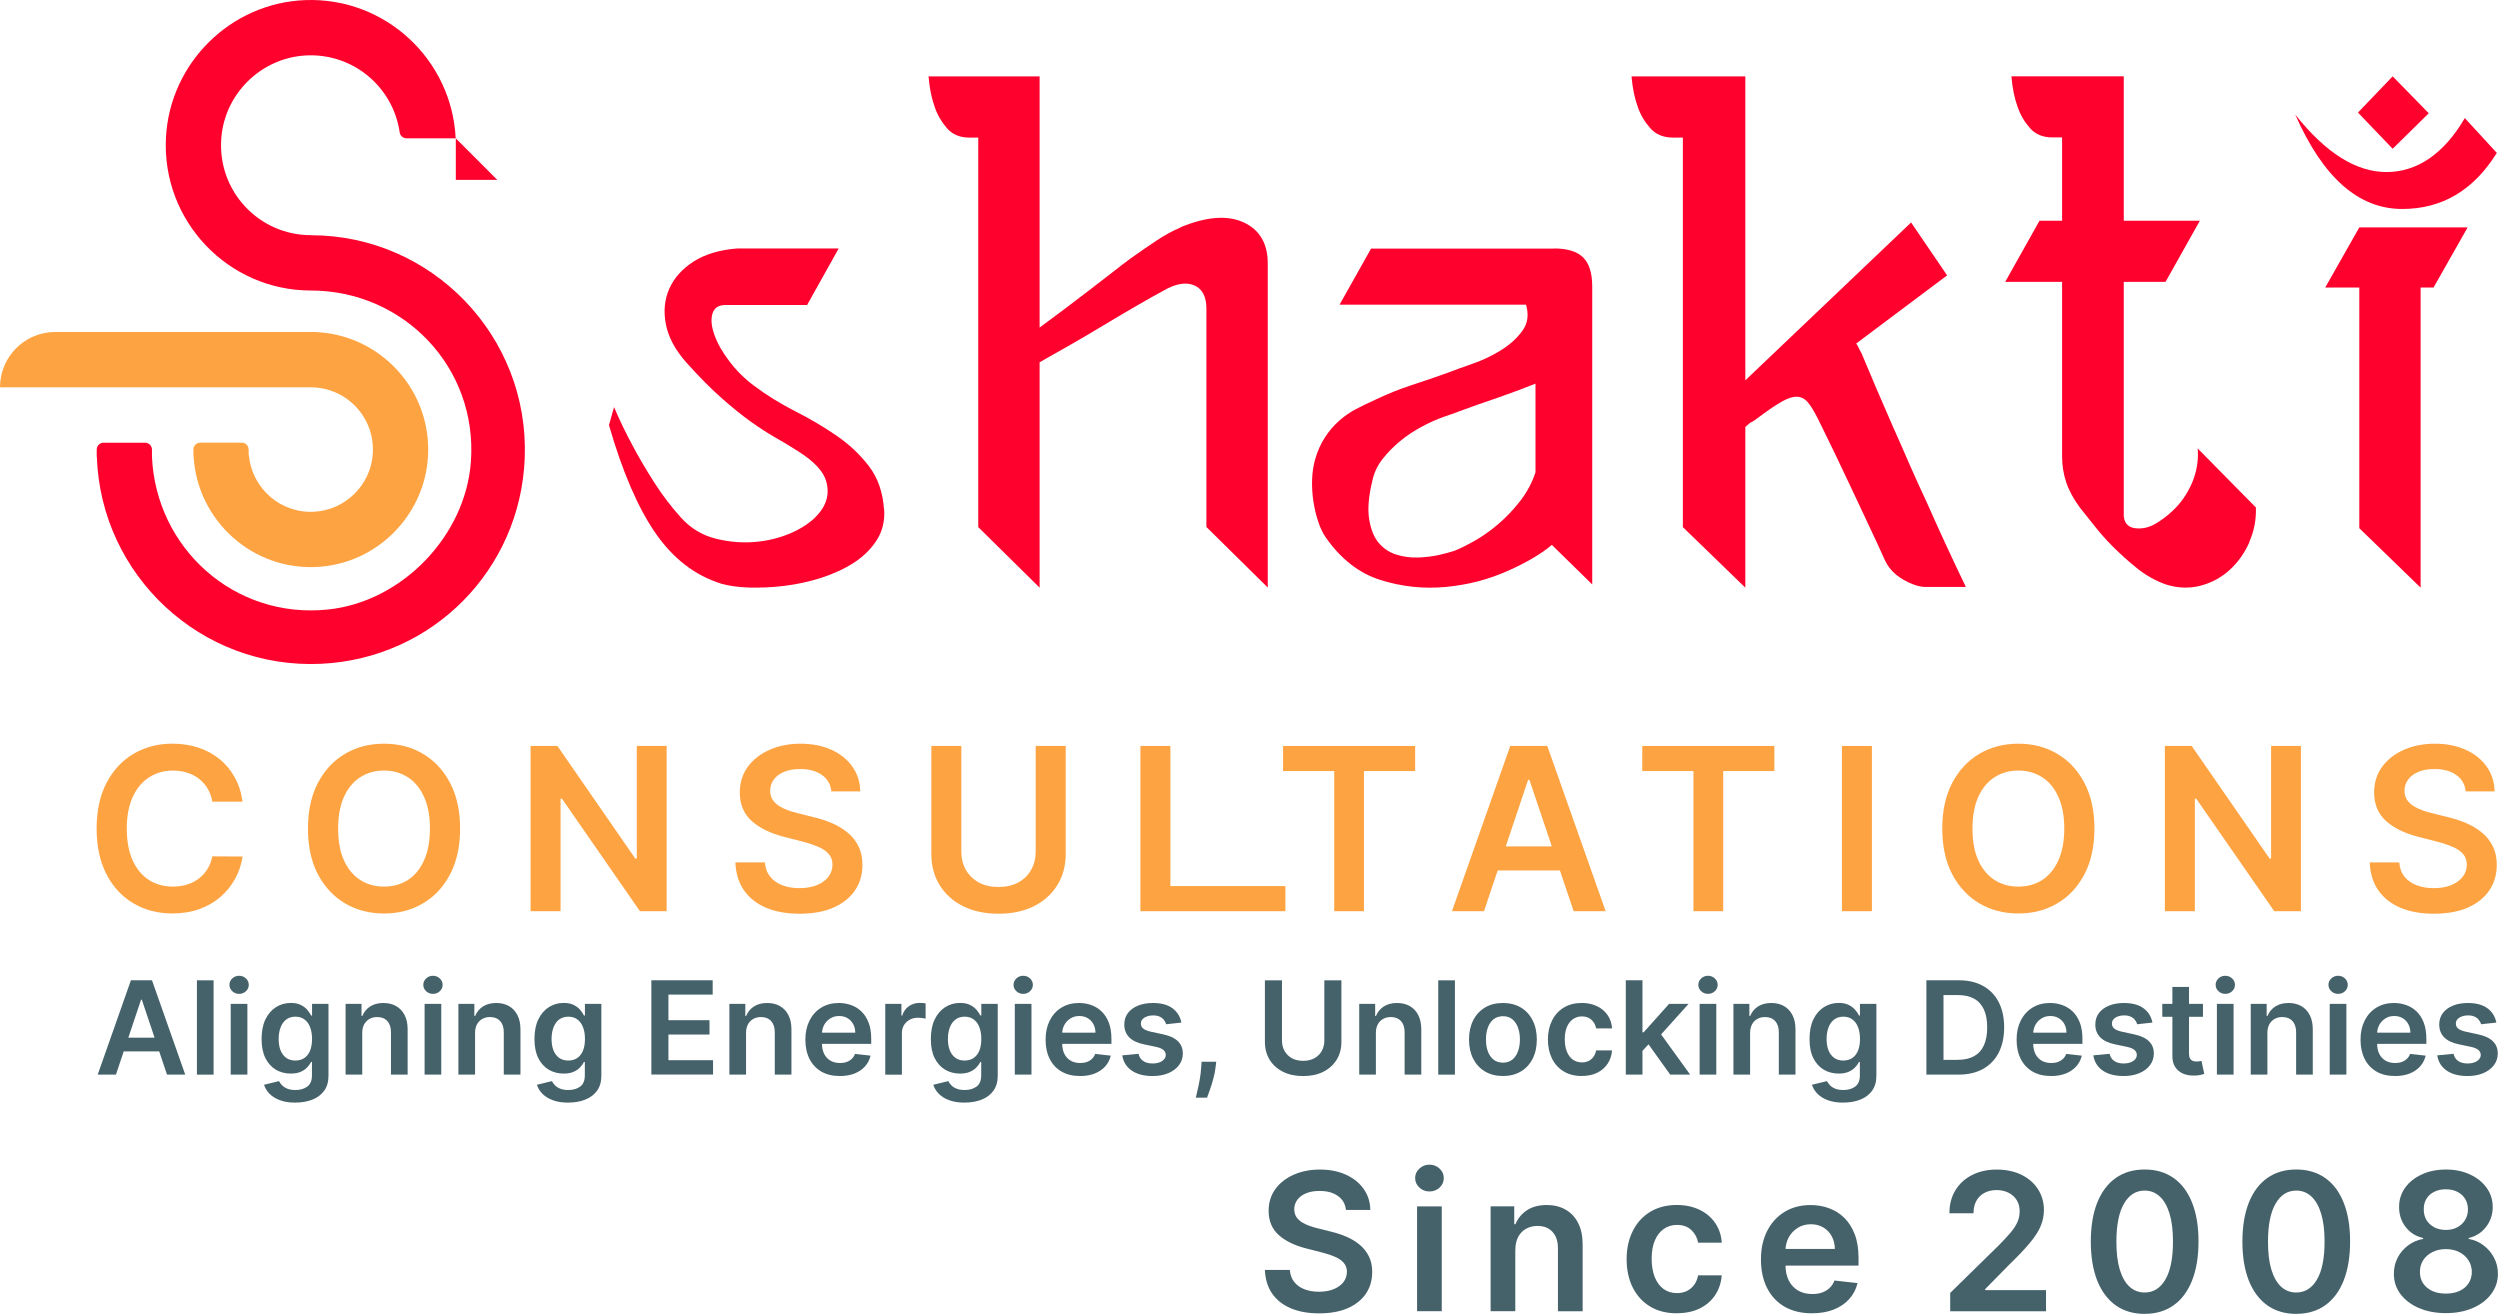 <svg width="753" height="396" viewBox="0 0 753 396" fill="none" xmlns="http://www.w3.org/2000/svg">
<path d="M149.77 54.172H137.29V41.672L149.77 54.172Z" fill="#FE012C"/>
<path d="M93.61 70.832C77.99 70.832 65.47 57.572 66.65 41.682C67.64 28.272 78.56 17.512 91.97 16.712C106.31 15.862 118.42 26.212 120.38 39.842C120.53 40.882 121.39 41.662 122.44 41.662H137.25C136.12 17.952 116.07 -0.878 91.92 0.032C69.5 0.882 51.19 18.932 49.99 41.372C48.65 66.572 68.74 87.502 93.61 87.502C121.55 87.502 143.95 110.662 141.83 139.142C140.17 161.472 121.06 181.252 98.83 183.582C70.49 186.552 46.93 164.992 45.77 137.502V135.422C45.77 134.272 44.84 133.342 43.69 133.342H31.21C30.06 133.342 29.13 134.272 29.13 135.422V137.502H29.17C29.17 137.502 29.17 137.552 29.17 137.582C30.35 173.232 60.52 201.672 96.77 199.932C130.31 198.322 156.75 171.582 158.05 137.982C159.47 101.212 130.02 70.852 93.62 70.852L93.61 70.832Z" fill="#FE012C"/>
<path d="M95.69 100.062V99.992H16.64C7.45 99.992 0 107.452 0 116.662H93.61C104.39 116.662 113.04 125.782 112.28 136.752C111.64 146.092 104.01 153.612 94.68 154.132C84.49 154.702 75.95 147.102 74.98 137.282C74.96 137.132 74.93 136.992 74.89 136.852V135.412C74.89 134.262 73.96 133.332 72.81 133.332H60.33C59.18 133.332 58.25 134.262 58.25 135.412V137.492H58.32C58.32 137.492 58.32 137.562 58.32 137.592C59.5 156.862 76.13 172.012 95.92 170.742C113.76 169.602 128.08 155.012 128.93 137.132C129.87 117.532 114.79 101.172 95.69 100.052V100.062Z" fill="#FEA341"/>
<path d="M266.3 153.332C266.56 156.802 265.81 159.912 264.12 162.622C262.4 165.332 260.09 167.612 257.17 169.502C254.25 171.382 250.97 172.872 247.3 174.062C243.63 175.222 239.93 176.012 236.19 176.472C232.46 176.932 228.92 177.062 225.54 176.972C222.19 176.842 219.44 176.442 217.26 175.812C209.4 173.362 202.81 168.312 197.48 160.642C192.15 152.972 187.48 142.102 183.42 128.052L184.95 122.632C186.61 126.502 188.49 130.432 190.66 134.432C192.45 137.802 194.56 141.412 197.03 145.272C199.5 149.142 202.19 152.672 205.12 155.912C208.04 159.152 211.58 161.272 215.77 162.292C219.96 163.312 224.12 163.612 228.31 163.152C232.5 162.692 236.36 161.562 239.9 159.782C243.44 157.962 246.04 155.782 247.69 153.202C249.34 150.622 249.7 147.852 248.83 144.872C247.95 141.902 245.16 138.952 240.48 135.982C238.08 134.432 235.74 133.012 233.43 131.722C231.16 130.432 228.72 128.842 226.12 126.992C223.52 125.142 220.63 122.792 217.48 120.022C214.3 117.242 210.69 113.612 206.63 109.082C203.35 105.342 201.3 101.542 200.56 97.682C199.81 93.812 200.14 90.242 201.6 86.942C203.06 83.672 205.53 80.922 209 78.712C212.47 76.532 216.83 75.242 222.02 74.842H252.61L243.1 91.862H218.58C216.44 91.862 215.11 92.722 214.59 94.472C214.07 96.222 214.27 98.342 215.18 100.852C216.06 103.362 217.55 106.012 219.66 108.782C221.74 111.562 224.24 114.042 227.16 116.222C230.96 119.062 235.08 121.612 239.5 123.862C243.95 126.112 248.07 128.552 251.94 131.202C255.8 133.842 259.05 136.922 261.71 140.392C264.37 143.862 265.9 148.192 266.26 153.352H266.29L266.3 153.332Z" fill="#FE012C"/>
<path d="M355.59 68.442C363.37 65.222 369.72 64.752 374.56 66.972C379.4 69.192 381.85 73.342 381.85 79.322V176.962L363.37 158.732V92.962C363.37 89.342 362.14 86.982 359.69 85.942C357.24 84.902 354.15 85.402 350.47 87.522C348.16 88.772 345.42 90.312 342.27 92.142C339.11 93.972 335.89 95.862 332.52 97.902C329.15 99.942 325.79 101.912 322.35 103.882C318.91 105.852 315.86 107.572 313.13 109.112V177.002L294.65 158.772V41.442H291.99C289.11 41.442 286.87 40.512 285.22 38.612C283.57 36.712 282.34 34.602 281.54 32.242C280.59 29.592 279.96 26.512 279.68 23.002H313.13V98.662C315.59 96.832 318.11 94.972 320.74 93.002C323.34 91.032 325.86 89.132 328.31 87.242C330.76 85.342 333.04 83.622 335.08 82.012C337.11 80.402 338.9 79.042 340.41 77.932C343.14 75.962 345.77 74.172 348.3 72.492C350.83 70.812 353.24 69.482 355.59 68.522V68.442Z" fill="#FE012C"/>
<path d="M468 74.832C472.05 74.832 475.01 75.722 476.82 77.522C478.67 79.322 479.58 82.252 479.58 86.352V176.032L467.42 164.122C464.24 166.812 459.8 169.442 454.03 172.002C448.26 174.562 442.06 176.172 435.45 176.792C428.83 177.412 422.25 176.722 415.8 174.692C409.35 172.662 403.83 168.362 399.29 161.832C398.41 160.552 397.64 158.942 397.02 157.042C396.37 155.102 395.92 153.102 395.59 151.002C395.27 148.902 395.14 146.732 395.2 144.572C395.27 142.402 395.56 140.402 396.04 138.632C396.79 135.942 397.82 133.642 399.09 131.712C400.35 129.772 401.78 128.132 403.37 126.722C404.96 125.312 406.64 124.132 408.49 123.182C410.34 122.232 412.25 121.282 414.26 120.392C418.05 118.582 421.62 117.172 424.99 116.062C428.33 114.982 432 113.732 435.92 112.322C437.93 111.562 440.49 110.612 443.61 109.532C446.72 108.452 449.58 107.072 452.24 105.392C454.9 103.722 457.01 101.782 458.6 99.552C460.19 97.322 460.51 94.732 459.64 91.772H403.47L412.97 74.872H468.01V74.842L468 74.832ZM462.49 115.552C461.84 115.812 460.28 116.402 457.76 117.392C455.23 118.342 452.44 119.332 449.42 120.382C446.37 121.402 443.49 122.412 440.7 123.462C437.91 124.482 435.97 125.202 434.83 125.562C432.69 126.312 430.45 127.332 428.18 128.552C425.91 129.762 423.77 131.172 421.82 132.782C419.84 134.392 418.09 136.162 416.5 138.162C414.91 140.162 413.87 142.362 413.35 144.792C412.21 149.512 411.89 153.422 412.41 156.502C412.93 159.582 413.9 161.952 415.36 163.622C416.82 165.292 418.57 166.442 420.68 167.072C422.76 167.732 424.93 167.992 427.13 167.922C429.33 167.852 431.44 167.592 433.39 167.162C435.34 166.702 436.89 166.312 438.03 165.912C439.68 165.292 441.7 164.272 444.1 162.922C446.5 161.572 448.9 159.872 451.3 157.832C453.7 155.792 455.91 153.432 457.95 150.812C459.96 148.192 461.48 145.332 462.49 142.282V115.542V115.552Z" fill="#FE012C"/>
<path d="M560.6 106.182C561.99 109.552 563.49 113.092 565.1 116.852C566.71 120.612 568.38 124.482 570.1 128.382C571.85 132.282 573.56 136.222 575.31 140.232C577.06 144.202 578.77 147.962 580.41 151.442C584.16 159.962 588.08 168.412 592.12 176.792H580.02C578.06 176.792 575.77 176.042 573.13 174.502C570.49 172.962 568.6 170.882 567.49 168.202C566.24 165.412 564.74 162.152 562.99 158.462C561.24 154.772 559.46 150.982 557.67 147.142C555.85 143.312 554.1 139.552 552.35 135.932C550.6 132.312 549.03 129.092 547.64 126.302C546.53 124.082 545.53 122.402 544.61 121.292C543.72 120.182 542.61 119.572 541.36 119.502C540.11 119.432 538.61 119.892 536.86 120.862C535.11 121.832 532.93 123.292 530.29 125.262C529.72 125.692 529.22 126.052 528.72 126.412C528.22 126.772 527.72 127.092 527.15 127.342L525.69 128.592V177.002L506.88 158.772V41.442H503.95C501.02 41.442 498.74 40.512 497.06 38.612C495.38 36.712 494.13 34.602 493.31 32.242C492.35 29.592 491.7 26.512 491.42 23.002H525.69V114.562L575.62 67.012L586.47 82.942L559.09 103.462C559.38 103.892 559.62 104.282 559.8 104.712C560.01 105.142 560.26 105.612 560.55 106.182H560.6Z" fill="#FE012C"/>
<path d="M677.56 163.212C676.11 166.502 674.14 169.292 671.67 171.572C669.2 173.862 666.28 175.472 662.89 176.392C659.51 177.282 656.05 177.182 652.46 176.072C649.29 174.962 646.36 173.322 643.68 171.172C641 169.032 638.5 166.742 636.14 164.382C634.34 162.562 632.72 160.732 631.21 158.842C629.69 156.942 628.11 154.982 626.45 152.872C624.51 150.222 623.14 147.692 622.33 145.222C621.52 142.792 621.1 140.182 621.1 137.392V84.892H603.97L614.3 66.482H621.1V41.392H618.21C615.32 41.392 613.06 40.462 611.41 38.572C609.75 36.682 608.52 34.572 607.71 32.212C606.76 29.572 606.12 26.492 605.84 22.992H639.68V66.492H662.59L652.26 84.902H639.68V155.602C639.96 157.822 641.27 159.032 643.59 159.142C645.53 159.282 647.36 158.822 649.16 157.782C650.96 156.742 652.58 155.532 654.09 154.132C656.7 151.772 658.74 148.912 660.19 145.552C661.64 142.192 662.23 138.722 661.95 135.082L679.47 152.842C679.61 156.492 678.94 159.922 677.5 163.202H677.57L677.56 163.212Z" fill="#FE012C"/>
<path d="M752.04 46.052C745.06 57.312 735.56 62.942 723.54 62.942C710.39 62.942 699.67 53.482 691.33 34.512C700.48 46.052 709.66 51.822 718.81 51.822C727.96 51.822 736.09 46.402 742.4 35.572L752.04 46.052ZM743.25 68.492L732.98 86.612H729.09V177.002L710.62 159.092V86.612H700.35L710.62 68.492H743.25ZM720.67 44.812L710.22 33.902L720.67 22.992L731.54 34.112L720.67 44.812Z" fill="#FE012C"/>
<path d="M73.07 241.472H63.96C63.7 239.982 63.22 238.662 62.52 237.512C61.82 236.342 60.95 235.362 59.91 234.552C58.87 233.742 57.69 233.132 56.36 232.732C55.05 232.312 53.62 232.102 52.1 232.102C49.39 232.102 46.99 232.782 44.89 234.142C42.8 235.492 41.16 237.462 39.97 240.072C38.79 242.662 38.19 245.832 38.19 249.572C38.19 253.312 38.78 256.592 39.97 259.192C41.17 261.782 42.81 263.742 44.89 265.072C46.98 266.382 49.38 267.042 52.07 267.042C53.56 267.042 54.96 266.852 56.26 266.462C57.57 266.062 58.75 265.462 59.79 264.692C60.85 263.912 61.73 262.962 62.44 261.822C63.17 260.692 63.67 259.392 63.95 257.932L73.06 257.982C72.72 260.352 71.98 262.562 70.84 264.642C69.72 266.712 68.25 268.542 66.43 270.132C64.61 271.702 62.49 272.932 60.05 273.822C57.62 274.702 54.91 275.132 51.94 275.132C47.56 275.132 43.65 274.122 40.2 272.092C36.75 270.062 34.05 267.142 32.07 263.322C30.09 259.502 29.1 254.912 29.1 249.562C29.1 244.212 30.1 239.612 32.09 235.802C34.09 231.982 36.81 229.052 40.25 227.032C43.69 225.012 47.59 223.992 51.94 223.992C54.72 223.992 57.3 224.382 59.68 225.162C62.07 225.942 64.19 227.082 66.06 228.592C67.93 230.082 69.46 231.912 70.66 234.082C71.88 236.232 72.67 238.702 73.05 241.472H73.07Z" fill="#FEA341"/>
<path d="M138.58 249.572C138.58 254.932 137.57 259.532 135.56 263.352C133.56 267.162 130.84 270.072 127.38 272.102C123.94 274.132 120.04 275.142 115.67 275.142C111.3 275.142 107.39 274.132 103.93 272.102C100.49 270.062 97.76 267.132 95.75 263.332C93.75 259.512 92.76 254.922 92.76 249.572C92.76 244.222 93.76 239.622 95.75 235.812C97.76 231.992 100.49 229.062 103.93 227.042C107.39 225.012 111.3 224.002 115.67 224.002C120.04 224.002 123.94 225.012 127.38 227.042C130.84 229.072 133.56 231.992 135.56 235.812C137.57 239.622 138.58 244.202 138.58 249.572ZM129.5 249.572C129.5 245.792 128.91 242.612 127.72 240.022C126.55 237.412 124.93 235.442 122.85 234.112C120.77 232.772 118.38 232.092 115.67 232.092C112.96 232.092 110.57 232.762 108.49 234.112C106.41 235.442 104.78 237.412 103.6 240.022C102.43 242.612 101.85 245.802 101.85 249.572C101.85 253.342 102.43 256.542 103.6 259.142C104.78 261.732 106.42 263.702 108.49 265.052C110.57 266.382 112.96 267.042 115.67 267.042C118.38 267.042 120.78 266.382 122.85 265.052C124.93 263.712 126.55 261.742 127.72 259.142C128.9 256.532 129.5 253.342 129.5 249.572Z" fill="#FEA341"/>
<path d="M200.79 224.682V274.452H192.75L169.25 240.552H168.84V274.452H159.81V224.682H167.89L191.36 258.612H191.8V224.682H200.79Z" fill="#FEA341"/>
<path d="M250.41 238.362C250.18 236.242 249.23 234.582 247.54 233.402C245.87 232.222 243.69 231.632 241.01 231.632C239.13 231.632 237.51 231.912 236.16 232.482C234.81 233.052 233.78 233.822 233.07 234.792C232.36 235.762 231.99 236.872 231.97 238.122C231.97 239.162 232.21 240.062 232.68 240.822C233.17 241.582 233.82 242.232 234.65 242.762C235.48 243.282 236.4 243.722 237.4 244.072C238.41 244.432 239.42 244.732 240.44 244.972L245.11 246.142C246.99 246.582 248.8 247.172 250.54 247.912C252.29 248.662 253.86 249.592 255.24 250.732C256.64 251.862 257.74 253.232 258.55 254.842C259.36 256.442 259.77 258.322 259.77 260.482C259.77 263.402 259.02 265.962 257.53 268.182C256.04 270.382 253.88 272.112 251.05 273.362C248.24 274.592 244.84 275.212 240.85 275.212C236.86 275.212 233.6 274.612 230.75 273.412C227.91 272.212 225.69 270.462 224.08 268.162C222.49 265.862 221.63 263.062 221.5 259.752H230.39C230.52 261.482 231.06 262.922 232 264.082C232.94 265.232 234.17 266.092 235.68 266.662C237.21 267.232 238.91 267.512 240.79 267.512C242.67 267.512 244.47 267.222 245.95 266.642C247.44 266.042 248.61 265.212 249.46 264.162C250.3 263.092 250.73 261.842 250.75 260.422C250.73 259.122 250.35 258.052 249.61 257.212C248.86 256.352 247.82 255.642 246.47 255.072C245.14 254.492 243.58 253.972 241.8 253.512L236.13 252.052C232.02 251.002 228.78 249.402 226.39 247.262C224.02 245.112 222.83 242.252 222.83 238.682C222.83 235.752 223.63 233.182 225.22 230.982C226.83 228.782 229.01 227.072 231.77 225.852C234.53 224.622 237.65 224.002 241.14 224.002C244.63 224.002 247.78 224.622 250.44 225.852C253.12 227.062 255.22 228.762 256.75 230.932C258.28 233.092 259.06 235.562 259.11 238.372H250.42L250.41 238.362Z" fill="#FEA341"/>
<path d="M320.99 224.682V257.202C320.99 260.762 320.15 263.902 318.46 266.612C316.79 269.322 314.43 271.432 311.4 272.952C308.36 274.462 304.82 275.212 300.76 275.212C296.7 275.212 293.13 274.462 290.09 272.952C287.05 271.432 284.7 269.312 283.03 266.612C281.36 263.912 280.52 260.772 280.52 257.202V224.682H289.55V256.442C289.55 258.512 290 260.362 290.91 261.982C291.83 263.602 293.13 264.872 294.81 265.802C296.48 266.712 298.46 267.162 300.75 267.162C303.04 267.162 305.02 266.712 306.69 265.802C308.38 264.882 309.68 263.602 310.59 261.982C311.5 260.362 311.95 258.512 311.95 256.442V224.682H320.99Z" fill="#FEA341"/>
<path d="M343.49 274.452V224.682H352.52V266.892H387.17V274.452H343.49Z" fill="#FEA341"/>
<path d="M386.46 232.242V224.682H426.24V232.242H410.83V274.452H401.87V232.242H386.46Z" fill="#FEA341"/>
<path d="M437.33 274.452L454.89 224.682H466.04L483.62 274.452H473.98L460.66 234.882H460.27L446.98 274.452H437.33ZM447.29 254.942H473.59V262.182H447.29V254.942Z" fill="#FEA341"/>
<path d="M494.65 232.242V224.682H534.44V232.242H519.03V274.452H510.07V232.242H494.65Z" fill="#FEA341"/>
<path d="M563.82 224.682V274.452H554.79V224.682H563.82Z" fill="#FEA341"/>
<path d="M630.84 249.572C630.84 254.932 629.83 259.532 627.82 263.352C625.82 267.162 623.1 270.072 619.64 272.102C616.2 274.132 612.29 275.142 607.93 275.142C603.57 275.142 599.65 274.132 596.19 272.102C592.75 270.062 590.02 267.132 588.01 263.332C586.01 259.512 585.01 254.922 585.01 249.572C585.01 244.222 586.01 239.622 588.01 235.812C590.02 231.992 592.75 229.062 596.19 227.042C599.65 225.012 603.56 224.002 607.93 224.002C612.3 224.002 616.2 225.012 619.64 227.042C623.1 229.072 625.82 231.992 627.82 235.812C629.83 239.622 630.84 244.202 630.84 249.572ZM621.76 249.572C621.76 245.792 621.17 242.612 619.98 240.022C618.81 237.412 617.19 235.442 615.11 234.112C613.03 232.772 610.64 232.092 607.93 232.092C605.22 232.092 602.83 232.762 600.75 234.112C598.67 235.442 597.04 237.412 595.86 240.022C594.69 242.612 594.11 245.802 594.11 249.572C594.11 253.342 594.69 256.542 595.86 259.142C597.04 261.732 598.68 263.702 600.75 265.052C602.83 266.382 605.22 267.042 607.93 267.042C610.64 267.042 613.04 266.382 615.11 265.052C617.19 263.712 618.81 261.742 619.98 259.142C621.16 256.532 621.76 253.342 621.76 249.572Z" fill="#FEA341"/>
<path d="M693.04 224.682V274.452H685L661.5 240.552H661.09V274.452H652.06V224.682H660.14L683.61 258.612H684.05V224.682H693.04Z" fill="#FEA341"/>
<path d="M742.67 238.362C742.44 236.242 741.49 234.582 739.8 233.402C738.13 232.222 735.95 231.632 733.27 231.632C731.39 231.632 729.77 231.912 728.42 232.482C727.07 233.052 726.04 233.822 725.33 234.792C724.62 235.762 724.25 236.872 724.23 238.122C724.23 239.162 724.47 240.062 724.94 240.822C725.43 241.582 726.08 242.232 726.91 242.762C727.74 243.282 728.66 243.722 729.66 244.072C730.67 244.432 731.68 244.732 732.7 244.972L737.37 246.142C739.25 246.582 741.06 247.172 742.8 247.912C744.55 248.662 746.12 249.592 747.5 250.732C748.9 251.862 750 253.232 750.81 254.842C751.62 256.442 752.03 258.322 752.03 260.482C752.03 263.402 751.28 265.962 749.79 268.182C748.3 270.382 746.14 272.112 743.31 273.362C740.5 274.592 737.1 275.212 733.11 275.212C729.12 275.212 725.86 274.612 723.01 273.412C720.17 272.212 717.95 270.462 716.34 268.162C714.75 265.862 713.89 263.062 713.76 259.752H722.65C722.78 261.482 723.32 262.922 724.26 264.082C725.2 265.232 726.43 266.092 727.94 266.662C729.47 267.232 731.17 267.512 733.05 267.512C734.93 267.512 736.73 267.222 738.21 266.642C739.7 266.042 740.87 265.212 741.72 264.162C742.56 263.092 742.99 261.842 743.01 260.422C742.99 259.122 742.61 258.052 741.87 257.212C741.12 256.352 740.08 255.642 738.73 255.072C737.4 254.492 735.84 253.972 734.06 253.512L728.39 252.052C724.28 251.002 721.04 249.402 718.65 247.262C716.28 245.112 715.09 242.252 715.09 238.682C715.09 235.752 715.89 233.182 717.48 230.982C719.09 228.782 721.27 227.072 724.03 225.852C726.79 224.622 729.91 224.002 733.4 224.002C736.89 224.002 740.04 224.622 742.7 225.852C745.38 227.062 747.48 228.762 749.01 230.932C750.54 233.092 751.32 235.562 751.37 238.372H742.68L742.67 238.362Z" fill="#FEA341"/>
<path d="M34.92 323.672H29.43L39.43 295.262H45.78L55.79 323.672H50.3L42.71 301.092H42.49L34.92 323.672ZM35.1 312.542H50.08V316.672H35.1V312.542Z" fill="#45626A"/>
<path d="M64.33 295.272V323.682H59.31V295.272H64.33Z" fill="#45626A"/>
<path d="M69.49 323.672V302.372H74.51V323.672H69.49ZM72.02 299.352C71.22 299.352 70.54 299.092 69.97 298.562C69.4 298.022 69.11 297.382 69.11 296.632C69.11 295.882 69.4 295.232 69.97 294.702C70.54 294.162 71.23 293.902 72.02 293.902C72.81 293.902 73.51 294.172 74.07 294.702C74.64 295.232 74.93 295.872 74.93 296.632C74.93 297.392 74.64 298.022 74.07 298.562C73.51 299.092 72.82 299.352 72.02 299.352Z" fill="#45626A"/>
<path d="M88.94 332.112C87.14 332.112 85.59 331.862 84.29 331.372C83 330.892 81.96 330.242 81.17 329.432C80.38 328.622 79.84 327.722 79.53 326.732L84.05 325.632C84.25 326.052 84.55 326.462 84.94 326.862C85.33 327.282 85.85 327.622 86.51 327.892C87.18 328.172 88.01 328.312 89.02 328.312C90.44 328.312 91.62 327.962 92.56 327.272C93.49 326.592 93.96 325.462 93.96 323.892V319.852H93.71C93.45 320.372 93.07 320.902 92.57 321.442C92.08 321.992 91.43 322.442 90.61 322.812C89.81 323.182 88.79 323.362 87.57 323.362C85.93 323.362 84.45 322.982 83.12 322.212C81.8 321.432 80.74 320.282 79.96 318.742C79.18 317.202 78.79 315.262 78.79 312.942C78.79 310.622 79.18 308.632 79.96 307.022C80.75 305.402 81.8 304.182 83.14 303.342C84.47 302.502 85.96 302.082 87.59 302.082C88.84 302.082 89.86 302.292 90.67 302.722C91.48 303.142 92.13 303.642 92.61 304.232C93.09 304.812 93.46 305.362 93.71 305.882H93.99V302.362H98.94V324.012C98.94 325.832 98.51 327.342 97.64 328.532C96.77 329.722 95.58 330.622 94.08 331.212C92.57 331.802 90.86 332.102 88.95 332.102L88.94 332.112ZM88.98 319.432C90.04 319.432 90.95 319.172 91.7 318.652C92.45 318.132 93.02 317.392 93.41 316.422C93.8 315.452 93.99 314.282 93.99 312.932C93.99 311.582 93.8 310.412 93.41 309.412C93.03 308.402 92.47 307.622 91.72 307.072C90.98 306.512 90.07 306.222 88.99 306.222C87.91 306.222 86.94 306.512 86.19 307.092C85.44 307.672 84.88 308.472 84.5 309.492C84.12 310.502 83.93 311.642 83.93 312.932C83.93 314.222 84.12 315.382 84.5 316.362C84.89 317.332 85.46 318.092 86.21 318.632C86.97 319.172 87.9 319.442 89 319.442L88.98 319.432Z" fill="#45626A"/>
<path d="M109.11 311.192V323.672H104.09V302.372H108.89V305.992H109.14C109.63 304.802 110.41 303.852 111.48 303.152C112.56 302.452 113.9 302.102 115.49 302.102C116.96 302.102 118.24 302.412 119.33 303.042C120.43 303.672 121.28 304.582 121.88 305.772C122.49 306.962 122.79 308.412 122.78 310.112V323.672H117.76V310.882C117.76 309.462 117.39 308.342 116.65 307.542C115.92 306.732 114.91 306.332 113.61 306.332C112.73 306.332 111.95 306.522 111.27 306.912C110.6 307.292 110.06 307.842 109.67 308.562C109.29 309.282 109.1 310.162 109.1 311.182L109.11 311.192Z" fill="#45626A"/>
<path d="M127.89 323.672V302.372H132.91V323.672H127.89ZM130.41 299.352C129.61 299.352 128.93 299.092 128.36 298.562C127.79 298.022 127.5 297.382 127.5 296.632C127.5 295.882 127.79 295.232 128.36 294.702C128.93 294.162 129.62 293.902 130.41 293.902C131.2 293.902 131.9 294.172 132.46 294.702C133.03 295.232 133.32 295.872 133.32 296.632C133.32 297.392 133.03 298.022 132.46 298.562C131.9 299.092 131.21 299.352 130.41 299.352Z" fill="#45626A"/>
<path d="M143.09 311.192V323.672H138.07V302.372H142.87V305.992H143.12C143.61 304.802 144.39 303.852 145.46 303.152C146.54 302.452 147.88 302.102 149.47 302.102C150.94 302.102 152.22 302.412 153.31 303.042C154.41 303.672 155.26 304.582 155.86 305.772C156.47 306.962 156.77 308.412 156.76 310.112V323.672H151.74V310.882C151.74 309.462 151.37 308.342 150.63 307.542C149.9 306.732 148.89 306.332 147.59 306.332C146.71 306.332 145.93 306.522 145.25 306.912C144.57 307.292 144.04 307.842 143.65 308.562C143.27 309.282 143.08 310.162 143.08 311.182L143.09 311.192Z" fill="#45626A"/>
<path d="M171.13 332.112C169.33 332.112 167.78 331.862 166.48 331.372C165.19 330.892 164.15 330.242 163.36 329.432C162.57 328.622 162.03 327.722 161.72 326.732L166.24 325.632C166.44 326.052 166.74 326.462 167.13 326.862C167.52 327.282 168.04 327.622 168.7 327.892C169.37 328.172 170.2 328.312 171.21 328.312C172.63 328.312 173.81 327.962 174.75 327.272C175.68 326.592 176.15 325.462 176.15 323.892V319.852H175.9C175.64 320.372 175.26 320.902 174.76 321.442C174.27 321.992 173.62 322.442 172.8 322.812C171.99 323.182 170.98 323.362 169.76 323.362C168.12 323.362 166.64 322.982 165.31 322.212C163.99 321.432 162.93 320.282 162.15 318.742C161.37 317.202 160.98 315.262 160.98 312.942C160.98 310.622 161.37 308.632 162.15 307.022C162.94 305.402 164 304.182 165.33 303.342C166.66 302.502 168.15 302.082 169.78 302.082C171.03 302.082 172.05 302.292 172.86 302.722C173.67 303.142 174.32 303.642 174.8 304.232C175.28 304.812 175.65 305.362 175.9 305.882H176.18V302.362H181.13V324.012C181.13 325.832 180.69 327.342 179.83 328.532C178.96 329.722 177.77 330.622 176.27 331.212C174.76 331.802 173.05 332.102 171.14 332.102L171.13 332.112ZM171.18 319.432C172.24 319.432 173.15 319.172 173.9 318.652C174.65 318.132 175.22 317.392 175.61 316.422C176 315.452 176.19 314.282 176.19 312.932C176.19 311.582 176 310.412 175.61 309.412C175.23 308.402 174.67 307.622 173.92 307.072C173.18 306.512 172.27 306.222 171.19 306.222C170.11 306.222 169.14 306.512 168.39 307.092C167.64 307.672 167.08 308.472 166.7 309.492C166.32 310.502 166.13 311.642 166.13 312.932C166.13 314.222 166.32 315.382 166.7 316.362C167.09 317.332 167.66 318.092 168.41 318.632C169.17 319.172 170.1 319.442 171.2 319.442L171.18 319.432Z" fill="#45626A"/>
<path d="M196.19 323.672V295.262H214.66V299.572H201.33V307.282H213.7V311.592H201.33V319.342H214.77V323.652H196.18L196.19 323.672Z" fill="#45626A"/>
<path d="M224.71 311.192V323.672H219.69V302.372H224.49V305.992H224.74C225.23 304.802 226.01 303.852 227.08 303.152C228.16 302.452 229.5 302.102 231.09 302.102C232.56 302.102 233.84 302.412 234.93 303.042C236.03 303.672 236.88 304.582 237.48 305.772C238.09 306.962 238.39 308.412 238.38 310.112V323.672H233.36V310.882C233.36 309.462 232.99 308.342 232.25 307.542C231.52 306.732 230.51 306.332 229.21 306.332C228.33 306.332 227.55 306.522 226.87 306.912C226.2 307.292 225.66 307.842 225.27 308.562C224.89 309.282 224.7 310.162 224.7 311.182L224.71 311.192Z" fill="#45626A"/>
<path d="M252.92 324.092C250.78 324.092 248.94 323.652 247.39 322.762C245.85 321.862 244.66 320.602 243.83 318.962C243 317.312 242.58 315.382 242.58 313.152C242.58 310.922 243 309.042 243.83 307.382C244.67 305.722 245.85 304.422 247.35 303.502C248.86 302.572 250.63 302.102 252.66 302.102C253.97 302.102 255.21 302.312 256.38 302.742C257.55 303.162 258.59 303.802 259.49 304.682C260.4 305.562 261.11 306.682 261.63 308.042C262.15 309.392 262.41 311.002 262.41 312.872V314.412H244.95V311.032H257.6C257.6 310.072 257.38 309.212 256.98 308.462C256.57 307.702 256 307.112 255.27 306.672C254.55 306.242 253.71 306.022 252.75 306.022C251.72 306.022 250.82 306.272 250.05 306.772C249.27 307.262 248.67 307.912 248.23 308.712C247.81 309.512 247.59 310.382 247.58 311.332V314.282C247.58 315.522 247.81 316.582 248.26 317.472C248.71 318.352 249.35 319.022 250.16 319.492C250.97 319.952 251.93 320.182 253.02 320.182C253.75 320.182 254.41 320.082 255 319.872C255.59 319.662 256.11 319.352 256.54 318.942C256.98 318.532 257.3 318.032 257.53 317.432L262.22 317.962C261.92 319.202 261.36 320.282 260.53 321.212C259.71 322.122 258.65 322.842 257.37 323.352C256.08 323.852 254.61 324.102 252.96 324.102L252.92 324.092Z" fill="#45626A"/>
<path d="M266.64 323.672V302.372H271.51V305.922H271.73C272.12 304.692 272.78 303.742 273.73 303.082C274.68 302.412 275.77 302.072 276.99 302.072C277.27 302.072 277.58 302.082 277.92 302.112C278.27 302.132 278.56 302.162 278.79 302.212V306.832C278.58 306.762 278.24 306.692 277.78 306.642C277.33 306.582 276.89 306.542 276.46 306.542C275.54 306.542 274.72 306.742 273.99 307.142C273.27 307.532 272.7 308.072 272.28 308.762C271.86 309.452 271.65 310.252 271.65 311.162V323.682H266.63L266.64 323.672Z" fill="#45626A"/>
<path d="M290.52 332.112C288.72 332.112 287.17 331.862 285.87 331.372C284.57 330.892 283.54 330.242 282.75 329.432C281.96 328.622 281.42 327.722 281.11 326.732L285.63 325.632C285.83 326.052 286.13 326.462 286.52 326.862C286.91 327.282 287.43 327.622 288.09 327.892C288.76 328.172 289.59 328.312 290.6 328.312C292.02 328.312 293.2 327.962 294.14 327.272C295.07 326.592 295.54 325.462 295.54 323.892V319.852H295.29C295.03 320.372 294.65 320.902 294.15 321.442C293.66 321.992 293.01 322.442 292.19 322.812C291.38 323.182 290.37 323.362 289.15 323.362C287.51 323.362 286.03 322.982 284.7 322.212C283.38 321.432 282.32 320.282 281.54 318.742C280.76 317.202 280.37 315.262 280.37 312.942C280.37 310.622 280.76 308.632 281.54 307.022C282.33 305.402 283.39 304.182 284.72 303.342C286.05 302.502 287.54 302.082 289.17 302.082C290.42 302.082 291.44 302.292 292.25 302.722C293.06 303.142 293.71 303.642 294.19 304.232C294.67 304.812 295.04 305.362 295.29 305.882H295.57V302.362H300.52V324.012C300.52 325.832 300.08 327.342 299.22 328.532C298.35 329.722 297.16 330.622 295.66 331.212C294.15 331.802 292.44 332.102 290.53 332.102L290.52 332.112ZM290.56 319.432C291.62 319.432 292.53 319.172 293.28 318.652C294.03 318.132 294.6 317.392 294.99 316.422C295.38 315.452 295.57 314.282 295.57 312.932C295.57 311.582 295.38 310.412 294.99 309.412C294.61 308.402 294.05 307.622 293.3 307.072C292.56 306.512 291.65 306.222 290.57 306.222C289.49 306.222 288.52 306.512 287.77 307.092C287.02 307.672 286.46 308.472 286.08 309.492C285.7 310.502 285.51 311.642 285.51 312.932C285.51 314.222 285.7 315.382 286.08 316.362C286.47 317.332 287.04 318.092 287.79 318.632C288.55 319.172 289.48 319.442 290.58 319.442L290.56 319.432Z" fill="#45626A"/>
<path d="M305.66 323.672V302.372H310.68V323.672H305.66ZM308.19 299.352C307.39 299.352 306.71 299.092 306.14 298.562C305.57 298.022 305.28 297.382 305.28 296.632C305.28 295.882 305.57 295.232 306.14 294.702C306.71 294.162 307.4 293.902 308.19 293.902C308.98 293.902 309.68 294.172 310.24 294.702C310.81 295.232 311.1 295.872 311.1 296.632C311.1 297.392 310.81 298.022 310.24 298.562C309.68 299.092 308.99 299.352 308.19 299.352Z" fill="#45626A"/>
<path d="M325.28 324.092C323.14 324.092 321.3 323.652 319.74 322.762C318.2 321.862 317.01 320.602 316.18 318.962C315.35 317.312 314.93 315.382 314.93 313.152C314.93 310.922 315.35 309.042 316.18 307.382C317.02 305.722 318.2 304.422 319.7 303.502C321.21 302.572 322.98 302.102 325.01 302.102C326.32 302.102 327.56 302.312 328.73 302.742C329.9 303.162 330.94 303.802 331.84 304.682C332.75 305.562 333.46 306.682 333.98 308.042C334.5 309.392 334.76 311.002 334.76 312.872V314.412H317.3V311.032H329.95C329.95 310.072 329.73 309.212 329.33 308.462C328.92 307.702 328.35 307.112 327.62 306.672C326.9 306.242 326.06 306.022 325.1 306.022C324.07 306.022 323.17 306.272 322.4 306.772C321.62 307.262 321.02 307.912 320.58 308.712C320.15 309.512 319.94 310.382 319.93 311.332V314.282C319.93 315.522 320.16 316.582 320.61 317.472C321.06 318.352 321.7 319.022 322.51 319.492C323.32 319.952 324.28 320.182 325.37 320.182C326.1 320.182 326.76 320.082 327.35 319.872C327.94 319.662 328.45 319.352 328.89 318.942C329.32 318.532 329.65 318.032 329.88 317.432L334.57 317.962C334.27 319.202 333.71 320.282 332.88 321.212C332.06 322.122 331 322.842 329.72 323.352C328.43 323.852 326.96 324.102 325.31 324.102L325.28 324.092Z" fill="#45626A"/>
<path d="M355.83 308.002L351.25 308.502C351.12 308.042 350.89 307.602 350.57 307.202C350.26 306.792 349.83 306.462 349.29 306.212C348.75 305.962 348.1 305.842 347.32 305.842C346.27 305.842 345.4 306.072 344.68 306.522C343.98 306.972 343.63 307.562 343.64 308.282C343.64 308.902 343.86 309.402 344.32 309.792C344.79 310.182 345.57 310.502 346.65 310.752L350.28 311.532C352.3 311.962 353.79 312.652 354.77 313.602C355.76 314.542 356.26 315.782 356.27 317.302C356.27 318.642 355.87 319.822 355.09 320.852C354.32 321.872 353.25 322.662 351.89 323.242C350.52 323.812 348.95 324.102 347.17 324.102C344.56 324.102 342.46 323.552 340.87 322.462C339.28 321.362 338.33 319.832 338.03 317.872L342.92 317.402C343.14 318.362 343.61 319.092 344.34 319.582C345.06 320.072 346 320.322 347.16 320.322C348.32 320.322 349.31 320.072 350.03 319.582C350.76 319.092 351.13 318.482 351.13 317.762C351.13 317.152 350.89 316.652 350.42 316.252C349.96 315.852 349.24 315.552 348.26 315.332L344.63 314.572C342.59 314.152 341.08 313.432 340.1 312.422C339.12 311.402 338.63 310.122 338.64 308.562C338.64 307.252 338.99 306.112 339.71 305.152C340.44 304.182 341.45 303.432 342.75 302.902C344.05 302.362 345.56 302.102 347.26 302.102C349.76 302.102 351.72 302.632 353.15 303.692C354.59 304.752 355.48 306.192 355.83 308.002Z" fill="#45626A"/>
<path d="M366.33 319.792L366.15 321.322C366.02 322.492 365.79 323.672 365.46 324.872C365.14 326.082 364.79 327.202 364.43 328.212C364.07 329.232 363.78 330.032 363.56 330.612H360.18C360.31 330.052 360.49 329.282 360.71 328.312C360.94 327.342 361.16 326.252 361.38 325.042C361.59 323.832 361.74 322.602 361.81 321.352L361.91 319.802H366.35L366.33 319.792Z" fill="#45626A"/>
<path d="M398.89 295.272H404.03V313.832C404.03 315.862 403.55 317.652 402.59 319.202C401.64 320.742 400.3 321.952 398.57 322.822C396.84 323.682 394.82 324.112 392.51 324.112C390.2 324.112 388.16 323.682 386.44 322.822C384.71 321.952 383.37 320.742 382.42 319.202C381.47 317.662 380.99 315.872 380.99 313.832V295.272H386.13V313.402C386.13 314.582 386.39 315.642 386.91 316.562C387.44 317.482 388.18 318.212 389.13 318.742C390.08 319.262 391.21 319.522 392.51 319.522C393.81 319.522 394.94 319.262 395.89 318.742C396.85 318.212 397.59 317.492 398.11 316.562C398.63 315.632 398.89 314.582 398.89 313.402V295.272Z" fill="#45626A"/>
<path d="M414.42 311.192V323.672H409.4V302.372H414.2V305.992H414.45C414.94 304.802 415.72 303.852 416.79 303.152C417.87 302.452 419.21 302.102 420.8 302.102C422.27 302.102 423.55 302.412 424.64 303.042C425.74 303.672 426.59 304.582 427.19 305.772C427.8 306.962 428.1 308.412 428.09 310.112V323.672H423.07V310.882C423.07 309.462 422.7 308.342 421.96 307.542C421.23 306.732 420.22 306.332 418.92 306.332C418.04 306.332 417.26 306.522 416.58 306.912C415.9 307.292 415.37 307.842 414.98 308.562C414.6 309.282 414.41 310.162 414.41 311.182L414.42 311.192Z" fill="#45626A"/>
<path d="M438.22 295.272V323.682H433.2V295.272H438.22Z" fill="#45626A"/>
<path d="M452.68 324.092C450.6 324.092 448.8 323.632 447.27 322.722C445.74 321.812 444.56 320.522 443.72 318.882C442.89 317.232 442.47 315.312 442.47 313.112C442.47 310.912 442.89 308.982 443.72 307.332C444.56 305.672 445.74 304.392 447.27 303.472C448.8 302.552 450.6 302.102 452.68 302.102C454.76 302.102 456.56 302.562 458.09 303.472C459.62 304.382 460.79 305.672 461.63 307.332C462.47 308.992 462.89 310.912 462.89 313.112C462.89 315.312 462.47 317.232 461.63 318.882C460.8 320.532 459.62 321.812 458.09 322.722C456.56 323.642 454.76 324.092 452.68 324.092ZM452.71 320.072C453.84 320.072 454.78 319.762 455.54 319.142C456.3 318.512 456.86 317.672 457.23 316.622C457.61 315.572 457.8 314.392 457.8 313.102C457.8 311.812 457.61 310.622 457.23 309.562C456.86 308.502 456.3 307.652 455.54 307.022C454.78 306.392 453.84 306.082 452.71 306.082C451.58 306.082 450.59 306.402 449.83 307.022C449.07 307.652 448.5 308.492 448.12 309.562C447.75 310.612 447.57 311.792 447.57 313.102C447.57 314.412 447.75 315.572 448.12 316.622C448.5 317.672 449.07 318.522 449.83 319.142C450.6 319.762 451.56 320.072 452.71 320.072Z" fill="#45626A"/>
<path d="M476.44 324.092C474.31 324.092 472.49 323.622 470.96 322.692C469.44 321.762 468.27 320.472 467.45 318.822C466.64 317.162 466.23 315.262 466.23 313.102C466.23 310.942 466.65 309.032 467.48 307.372C468.31 305.712 469.49 304.412 471 303.492C472.53 302.562 474.33 302.092 476.41 302.092C478.14 302.092 479.67 302.412 481 303.052C482.34 303.682 483.41 304.572 484.2 305.732C485 306.882 485.45 308.222 485.56 309.752H480.76C480.57 308.722 480.1 307.872 479.37 307.182C478.65 306.492 477.68 306.142 476.47 306.142C475.44 306.142 474.54 306.422 473.77 306.972C472.99 307.522 472.39 308.302 471.95 309.332C471.52 310.362 471.31 311.592 471.31 313.022C471.31 314.452 471.52 315.722 471.95 316.762C472.37 317.802 472.97 318.602 473.74 319.162C474.52 319.712 475.43 319.992 476.47 319.992C477.21 319.992 477.87 319.852 478.45 319.582C479.04 319.292 479.54 318.882 479.93 318.342C480.33 317.802 480.6 317.152 480.75 316.382H485.55C485.43 317.892 484.99 319.222 484.22 320.392C483.45 321.552 482.41 322.452 481.09 323.112C479.77 323.762 478.21 324.082 476.43 324.082L476.44 324.092Z" fill="#45626A"/>
<path d="M494.27 316.992V310.932H495.06L502.72 302.372H508.59L499.17 312.852H498.13L494.27 316.982V316.992ZM489.69 323.672V295.262H494.71V323.672H489.69ZM503.06 323.672L496.13 313.982L499.51 310.442L509.07 323.672H503.06Z" fill="#45626A"/>
<path d="M511.93 323.672V302.372H516.95V323.672H511.93ZM514.45 299.352C513.65 299.352 512.97 299.092 512.4 298.562C511.83 298.022 511.54 297.382 511.54 296.632C511.54 295.882 511.83 295.232 512.4 294.702C512.97 294.162 513.66 293.902 514.45 293.902C515.24 293.902 515.94 294.172 516.5 294.702C517.07 295.232 517.36 295.872 517.36 296.632C517.36 297.392 517.07 298.022 516.5 298.562C515.94 299.092 515.25 299.352 514.45 299.352Z" fill="#45626A"/>
<path d="M527.13 323.672H522.11V302.372H526.91V305.992H527.16C527.65 304.802 528.43 303.852 529.5 303.152C530.58 302.452 531.92 302.102 533.51 302.102C534.98 302.102 536.26 302.412 537.35 303.042C538.45 303.672 539.3 304.582 539.9 305.772C540.51 306.962 540.81 308.412 540.8 310.112V323.672H535.78V310.882C535.78 309.462 535.41 308.342 534.67 307.542C533.94 306.732 532.93 306.332 531.63 306.332C530.75 306.332 529.97 306.522 529.29 306.912C528.62 307.292 528.08 307.842 527.7 308.562C527.32 309.282 527.13 310.162 527.13 311.182V323.672Z" fill="#45626A"/>
<path d="M555.17 332.112C553.37 332.112 551.82 331.862 550.52 331.372C549.23 330.892 548.19 330.242 547.4 329.432C546.61 328.622 546.07 327.722 545.76 326.732L550.28 325.632C550.48 326.052 550.78 326.462 551.17 326.862C551.56 327.282 552.08 327.622 552.74 327.892C553.4 328.172 554.24 328.312 555.25 328.312C556.67 328.312 557.85 327.962 558.79 327.272C559.72 326.592 560.19 325.462 560.19 323.892V319.852H559.94C559.68 320.372 559.3 320.902 558.8 321.442C558.31 321.992 557.66 322.442 556.84 322.812C556.03 323.182 555.02 323.362 553.8 323.362C552.16 323.362 550.68 322.982 549.35 322.212C548.03 321.432 546.97 320.282 546.19 318.742C545.41 317.202 545.03 315.262 545.03 312.942C545.03 310.622 545.42 308.632 546.19 307.022C546.98 305.402 548.03 304.182 549.37 303.342C550.7 302.502 552.19 302.082 553.82 302.082C555.07 302.082 556.09 302.292 556.9 302.722C557.71 303.142 558.36 303.642 558.84 304.232C559.32 304.812 559.69 305.362 559.94 305.882H560.22V302.362H565.17V324.012C565.17 325.832 564.73 327.342 563.87 328.532C563 329.722 561.81 330.622 560.31 331.212C558.8 331.802 557.09 332.102 555.18 332.102L555.17 332.112ZM555.22 319.432C556.28 319.432 557.19 319.172 557.94 318.652C558.69 318.132 559.26 317.392 559.65 316.422C560.04 315.452 560.23 314.282 560.23 312.932C560.23 311.582 560.03 310.412 559.65 309.412C559.27 308.402 558.71 307.622 557.96 307.072C557.22 306.512 556.31 306.222 555.23 306.222C554.15 306.222 553.18 306.512 552.43 307.092C551.68 307.672 551.12 308.472 550.74 309.492C550.36 310.502 550.17 311.642 550.17 312.932C550.17 314.222 550.36 315.382 550.74 316.362C551.13 317.332 551.7 318.092 552.45 318.632C553.21 319.172 554.14 319.442 555.24 319.442L555.22 319.432Z" fill="#45626A"/>
<path d="M589.86 323.672H580.23V295.262H590.05C592.87 295.262 595.29 295.832 597.32 296.972C599.35 298.102 600.92 299.722 602.01 301.842C603.1 303.962 603.65 306.492 603.65 309.442C603.65 312.392 603.1 314.942 602 317.072C600.91 319.202 599.33 320.832 597.27 321.972C595.22 323.112 592.75 323.682 589.86 323.682V323.672ZM585.38 319.222H589.61C591.59 319.222 593.24 318.862 594.56 318.142C595.88 317.412 596.88 316.322 597.54 314.882C598.21 313.432 598.54 311.622 598.54 309.442C598.54 307.262 598.21 305.462 597.54 304.032C596.87 302.592 595.89 301.512 594.59 300.802C593.3 300.082 591.69 299.722 589.76 299.722H585.38V319.222Z" fill="#45626A"/>
<path d="M617.74 324.092C615.6 324.092 613.76 323.652 612.21 322.762C610.67 321.862 609.48 320.602 608.65 318.962C607.82 317.312 607.4 315.382 607.4 313.152C607.4 310.922 607.82 309.042 608.65 307.382C609.49 305.722 610.67 304.422 612.17 303.502C613.68 302.572 615.45 302.102 617.48 302.102C618.79 302.102 620.03 302.312 621.2 302.742C622.37 303.162 623.41 303.802 624.31 304.682C625.22 305.562 625.93 306.682 626.45 308.042C626.97 309.392 627.23 311.002 627.23 312.872V314.412H609.77V311.032H622.42C622.42 310.072 622.2 309.212 621.8 308.462C621.39 307.702 620.82 307.112 620.09 306.672C619.37 306.242 618.53 306.022 617.57 306.022C616.54 306.022 615.64 306.272 614.87 306.772C614.09 307.262 613.49 307.912 613.05 308.712C612.63 309.512 612.41 310.382 612.4 311.332V314.282C612.4 315.522 612.63 316.582 613.08 317.472C613.53 318.352 614.17 319.022 614.98 319.492C615.79 319.952 616.75 320.182 617.84 320.182C618.57 320.182 619.23 320.082 619.82 319.872C620.41 319.662 620.93 319.352 621.36 318.942C621.8 318.532 622.12 318.032 622.35 317.432L627.04 317.962C626.74 319.202 626.18 320.282 625.35 321.212C624.53 322.122 623.47 322.842 622.19 323.352C620.9 323.852 619.43 324.102 617.78 324.102L617.74 324.092Z" fill="#45626A"/>
<path d="M648.3 308.002L643.72 308.502C643.59 308.042 643.37 307.602 643.04 307.202C642.73 306.792 642.3 306.462 641.76 306.212C641.22 305.962 640.57 305.842 639.79 305.842C638.75 305.842 637.87 306.072 637.15 306.522C636.45 306.972 636.1 307.562 636.11 308.282C636.11 308.902 636.33 309.402 636.79 309.792C637.26 310.182 638.04 310.502 639.12 310.752L642.75 311.532C644.77 311.962 646.26 312.652 647.24 313.602C648.23 314.542 648.73 315.782 648.74 317.302C648.74 318.642 648.34 319.822 647.56 320.852C646.79 321.872 645.72 322.662 644.36 323.242C642.99 323.812 641.42 324.102 639.65 324.102C637.04 324.102 634.94 323.552 633.35 322.462C631.76 321.362 630.81 319.832 630.51 317.872L635.41 317.402C635.63 318.362 636.1 319.092 636.82 319.582C637.54 320.072 638.48 320.322 639.64 320.322C640.8 320.322 641.79 320.072 642.51 319.582C643.24 319.092 643.61 318.482 643.61 317.762C643.61 317.152 643.37 316.652 642.9 316.252C642.44 315.852 641.72 315.552 640.74 315.332L637.11 314.572C635.07 314.152 633.55 313.432 632.57 312.422C631.59 311.402 631.1 310.122 631.11 308.562C631.11 307.252 631.46 306.112 632.18 305.152C632.91 304.182 633.92 303.432 635.22 302.902C636.52 302.362 638.03 302.102 639.73 302.102C642.23 302.102 644.19 302.632 645.63 303.692C647.07 304.752 647.96 306.192 648.31 308.002H648.3Z" fill="#45626A"/>
<path d="M663.53 302.372V306.252H651.28V302.372H663.53ZM654.31 297.272H659.33V317.272C659.33 317.952 659.43 318.462 659.64 318.822C659.85 319.172 660.13 319.412 660.47 319.542C660.81 319.672 661.19 319.732 661.61 319.732C661.92 319.732 662.21 319.712 662.47 319.662C662.74 319.612 662.94 319.572 663.08 319.542L663.93 323.462C663.66 323.552 663.28 323.662 662.78 323.772C662.29 323.882 661.69 323.952 660.98 323.962C659.72 324.002 658.59 323.812 657.58 323.392C656.57 322.972 655.77 322.312 655.18 321.422C654.6 320.532 654.31 319.422 654.32 318.092V297.262L654.31 297.272Z" fill="#45626A"/>
<path d="M667.73 323.672V302.372H672.75V323.672H667.73ZM670.26 299.352C669.47 299.352 668.78 299.092 668.21 298.562C667.64 298.022 667.35 297.382 667.35 296.632C667.35 295.882 667.64 295.232 668.21 294.702C668.78 294.162 669.47 293.902 670.26 293.902C671.05 293.902 671.75 294.172 672.31 294.702C672.88 295.232 673.17 295.872 673.17 296.632C673.17 297.392 672.88 298.022 672.31 298.562C671.75 299.092 671.06 299.352 670.26 299.352Z" fill="#45626A"/>
<path d="M682.94 311.192V323.672H677.92V302.372H682.72V305.992H682.97C683.46 304.802 684.24 303.852 685.31 303.152C686.39 302.452 687.73 302.102 689.32 302.102C690.79 302.102 692.07 302.412 693.16 303.042C694.26 303.672 695.11 304.582 695.71 305.772C696.32 306.962 696.62 308.412 696.61 310.112V323.672H691.59V310.882C691.59 309.462 691.22 308.342 690.48 307.542C689.75 306.732 688.74 306.332 687.44 306.332C686.56 306.332 685.78 306.522 685.1 306.912C684.42 307.292 683.89 307.842 683.5 308.562C683.12 309.282 682.93 310.162 682.93 311.182L682.94 311.192Z" fill="#45626A"/>
<path d="M701.71 323.672V302.372H706.73V323.672H701.71ZM704.24 299.352C703.44 299.352 702.76 299.092 702.19 298.562C701.62 298.022 701.33 297.382 701.33 296.632C701.33 295.882 701.62 295.232 702.19 294.702C702.76 294.162 703.45 293.902 704.24 293.902C705.03 293.902 705.73 294.172 706.29 294.702C706.86 295.232 707.15 295.872 707.15 296.632C707.15 297.392 706.86 298.022 706.29 298.562C705.73 299.092 705.04 299.352 704.24 299.352Z" fill="#45626A"/>
<path d="M721.33 324.092C719.19 324.092 717.35 323.652 715.8 322.762C714.26 321.862 713.07 320.602 712.24 318.962C711.41 317.312 710.99 315.382 710.99 313.152C710.99 310.922 711.41 309.042 712.24 307.382C713.08 305.722 714.26 304.422 715.76 303.502C717.27 302.572 719.04 302.102 721.07 302.102C722.38 302.102 723.62 302.312 724.79 302.742C725.96 303.162 727 303.802 727.9 304.682C728.81 305.562 729.52 306.682 730.04 308.042C730.56 309.392 730.82 311.002 730.82 312.872V314.412H713.36V311.032H726.01C726.01 310.072 725.79 309.212 725.38 308.462C724.97 307.702 724.41 307.112 723.67 306.672C722.95 306.242 722.11 306.022 721.15 306.022C720.12 306.022 719.22 306.272 718.45 306.772C717.67 307.262 717.07 307.912 716.63 308.712C716.21 309.512 715.99 310.382 715.98 311.332V314.282C715.98 315.522 716.21 316.582 716.66 317.472C717.11 318.352 717.75 319.022 718.56 319.492C719.37 319.952 720.33 320.182 721.42 320.182C722.15 320.182 722.81 320.082 723.4 319.872C723.99 319.662 724.51 319.352 724.94 318.942C725.38 318.532 725.7 318.032 725.93 317.432L730.62 317.962C730.32 319.202 729.76 320.282 728.93 321.212C728.11 322.122 727.05 322.842 725.77 323.352C724.48 323.852 723.01 324.102 721.36 324.102L721.33 324.092Z" fill="#45626A"/>
<path d="M751.89 308.002L747.31 308.502C747.18 308.042 746.96 307.602 746.63 307.202C746.32 306.792 745.89 306.462 745.35 306.212C744.81 305.962 744.16 305.842 743.38 305.842C742.34 305.842 741.46 306.072 740.74 306.522C740.04 306.972 739.69 307.562 739.7 308.282C739.7 308.902 739.92 309.402 740.38 309.792C740.85 310.182 741.63 310.502 742.71 310.752L746.34 311.532C748.36 311.962 749.85 312.652 750.83 313.602C751.82 314.542 752.32 315.782 752.33 317.302C752.33 318.642 751.93 319.822 751.15 320.852C750.38 321.872 749.31 322.662 747.95 323.242C746.58 323.812 745.01 324.102 743.24 324.102C740.63 324.102 738.53 323.552 736.94 322.462C735.35 321.362 734.4 319.832 734.1 317.872L739 317.402C739.22 318.362 739.69 319.092 740.41 319.582C741.13 320.072 742.07 320.322 743.23 320.322C744.39 320.322 745.38 320.072 746.1 319.582C746.83 319.092 747.2 318.482 747.2 317.762C747.2 317.152 746.96 316.652 746.49 316.252C746.03 315.852 745.31 315.552 744.33 315.332L740.7 314.572C738.66 314.152 737.14 313.432 736.16 312.422C735.18 311.402 734.69 310.122 734.7 308.562C734.7 307.252 735.05 306.112 735.77 305.152C736.5 304.182 737.51 303.432 738.81 302.902C740.11 302.362 741.62 302.102 743.32 302.102C745.82 302.102 747.78 302.632 749.22 303.692C750.66 304.752 751.55 306.192 751.9 308.002H751.89Z" fill="#45626A"/>
<path d="M405.39 364.402C405.2 362.612 404.39 361.212 402.96 360.212C401.55 359.212 399.71 358.712 397.45 358.712C395.86 358.712 394.5 358.952 393.36 359.432C392.22 359.912 391.35 360.562 390.75 361.382C390.15 362.202 389.84 363.142 389.83 364.202C389.83 365.082 390.03 365.842 390.42 366.482C390.83 367.122 391.39 367.672 392.09 368.122C392.79 368.562 393.56 368.932 394.41 369.232C395.26 369.532 396.12 369.782 396.98 369.992L400.93 370.982C402.52 371.352 404.05 371.852 405.51 372.482C406.99 373.112 408.31 373.912 409.48 374.872C410.66 375.832 411.59 376.992 412.28 378.352C412.97 379.712 413.31 381.302 413.31 383.122C413.31 385.592 412.68 387.762 411.42 389.642C410.16 391.502 408.34 392.962 405.95 394.022C403.58 395.062 400.71 395.582 397.33 395.582C393.95 395.582 391.21 395.072 388.8 394.062C386.4 393.042 384.52 391.572 383.17 389.622C381.83 387.672 381.1 385.302 380.99 382.512H388.5C388.61 383.982 389.06 385.202 389.86 386.172C390.66 387.142 391.69 387.872 392.96 388.352C394.25 388.832 395.69 389.072 397.28 389.072C398.87 389.072 400.39 388.822 401.64 388.332C402.9 387.822 403.89 387.122 404.6 386.232C405.31 385.332 405.68 384.272 405.69 383.062C405.68 381.962 405.35 381.062 404.72 380.352C404.09 379.622 403.2 379.022 402.07 378.542C400.95 378.052 399.63 377.612 398.12 377.232L393.33 376.002C389.86 375.112 387.12 373.762 385.11 371.952C383.11 370.132 382.11 367.712 382.11 364.692C382.11 362.212 382.78 360.042 384.12 358.172C385.48 356.312 387.32 354.862 389.65 353.832C391.98 352.792 394.62 352.272 397.57 352.272C400.52 352.272 403.18 352.792 405.42 353.832C407.68 354.862 409.46 356.292 410.75 358.132C412.04 359.952 412.7 362.052 412.74 364.422H405.4L405.39 364.402Z" fill="#45626A"/>
<path d="M426.82 394.942V363.362H434.26V394.942H426.82ZM430.56 358.872C429.38 358.872 428.37 358.482 427.52 357.702C426.67 356.902 426.24 355.952 426.24 354.842C426.24 353.732 426.66 352.762 427.52 351.982C428.37 351.182 429.38 350.792 430.56 350.792C431.74 350.792 432.77 351.192 433.6 351.982C434.45 352.762 434.87 353.722 434.87 354.842C434.87 355.962 434.45 356.902 433.6 357.702C432.76 358.482 431.75 358.872 430.56 358.872Z" fill="#45626A"/>
<path d="M456.41 376.432V394.932H448.97V363.352H456.09V368.722H456.46C457.19 366.952 458.35 365.552 459.94 364.512C461.54 363.472 463.52 362.952 465.88 362.952C468.06 362.952 469.96 363.422 471.57 364.352C473.2 365.282 474.46 366.632 475.35 368.402C476.25 370.172 476.7 372.312 476.69 374.842V394.952H469.25V375.992C469.25 373.882 468.7 372.232 467.61 371.042C466.53 369.852 465.03 369.252 463.11 369.252C461.81 369.252 460.65 369.542 459.63 370.112C458.63 370.672 457.84 371.492 457.27 372.562C456.71 373.632 456.43 374.922 456.43 376.452L456.41 376.432Z" fill="#45626A"/>
<path d="M505.07 395.562C501.92 395.562 499.21 394.872 496.95 393.482C494.7 392.102 492.97 390.182 491.75 387.742C490.54 385.292 489.94 382.462 489.94 379.272C489.94 376.082 490.56 373.232 491.79 370.782C493.02 368.312 494.76 366.392 497.01 365.022C499.27 363.642 501.94 362.942 505.03 362.942C507.59 362.942 509.86 363.412 511.84 364.362C513.83 365.292 515.41 366.612 516.59 368.332C517.77 370.032 518.44 372.022 518.6 374.292H511.48C511.19 372.772 510.51 371.502 509.42 370.482C508.35 369.452 506.92 368.942 505.12 368.942C503.6 368.942 502.26 369.352 501.11 370.172C499.96 370.982 499.06 372.142 498.42 373.672C497.79 375.192 497.48 377.012 497.48 379.142C497.48 381.272 497.8 383.142 498.42 384.692C499.05 386.232 499.94 387.412 501.07 388.252C502.22 389.072 503.57 389.482 505.12 389.482C506.22 389.482 507.2 389.282 508.06 388.862C508.94 388.432 509.67 387.822 510.26 387.032C510.85 386.232 511.25 385.272 511.47 384.132H518.59C518.41 386.362 517.75 388.342 516.62 390.072C515.48 391.782 513.93 393.132 511.97 394.102C510.01 395.062 507.71 395.542 505.06 395.542L505.07 395.562Z" fill="#45626A"/>
<path d="M545.73 395.562C542.56 395.562 539.83 394.902 537.53 393.592C535.24 392.262 533.48 390.382 532.25 387.962C531.02 385.522 530.4 382.652 530.4 379.352C530.4 376.052 531.02 373.252 532.25 370.802C533.5 368.332 535.24 366.412 537.47 365.042C539.7 363.662 542.33 362.962 545.35 362.962C547.3 362.962 549.13 363.272 550.86 363.902C552.6 364.522 554.14 365.482 555.47 366.782C556.81 368.082 557.87 369.742 558.64 371.752C559.41 373.752 559.79 376.142 559.79 378.912V381.192H533.9V376.172H552.65C552.64 374.742 552.33 373.482 551.72 372.362C551.12 371.242 550.27 370.352 549.19 369.712C548.12 369.072 546.87 368.742 545.45 368.742C543.93 368.742 542.59 369.112 541.44 369.852C540.29 370.582 539.39 371.542 538.75 372.732C538.12 373.912 537.8 375.202 537.79 376.622V381.002C537.79 382.842 538.13 384.412 538.8 385.732C539.47 387.032 540.41 388.032 541.62 388.732C542.83 389.422 544.24 389.762 545.86 389.762C546.94 389.762 547.92 389.612 548.8 389.312C549.68 388.992 550.44 388.542 551.08 387.932C551.72 387.322 552.21 386.582 552.54 385.692L559.49 386.472C559.05 388.312 558.22 389.912 556.98 391.282C555.76 392.642 554.2 393.692 552.29 394.452C550.38 395.192 548.21 395.562 545.75 395.562H545.73Z" fill="#45626A"/>
<path d="M587.4 394.942V389.432L602.02 375.102C603.42 373.692 604.58 372.432 605.52 371.342C606.45 370.242 607.15 369.182 607.62 368.152C608.09 367.122 608.32 366.032 608.32 364.862C608.32 363.532 608.02 362.392 607.42 361.452C606.82 360.492 605.99 359.752 604.93 359.232C603.88 358.712 602.68 358.452 601.33 358.452C599.98 358.452 598.73 358.742 597.69 359.312C596.65 359.872 595.84 360.672 595.26 361.722C594.7 362.762 594.42 364.002 594.42 365.442H587.16C587.16 362.772 587.77 360.452 588.99 358.472C590.21 356.502 591.89 354.972 594.03 353.892C596.18 352.812 598.65 352.272 601.43 352.272C604.21 352.272 606.73 352.802 608.87 353.852C611.01 354.912 612.67 356.352 613.84 358.192C615.03 360.032 615.63 362.122 615.63 364.482C615.63 366.062 615.33 367.602 614.72 369.132C614.12 370.652 613.06 372.342 611.53 374.192C610.02 376.042 607.9 378.282 605.18 380.912L597.92 388.292V388.582H616.26V394.952H587.39L587.4 394.942Z" fill="#45626A"/>
<path d="M645.97 395.742C642.58 395.742 639.68 394.882 637.25 393.172C634.84 391.442 632.98 388.952 631.68 385.702C630.39 382.442 629.75 378.512 629.75 373.922C629.76 369.332 630.41 365.422 631.7 362.202C633 358.972 634.86 356.502 637.27 354.802C639.7 353.102 642.59 352.252 645.97 352.252C649.35 352.252 652.24 353.102 654.67 354.802C657.1 356.502 658.95 358.972 660.24 362.202C661.54 365.432 662.19 369.342 662.19 373.922C662.19 378.502 661.54 382.462 660.24 385.722C658.95 388.972 657.09 391.452 654.67 393.162C652.26 394.872 649.36 395.732 645.97 395.732V395.742ZM645.97 389.302C648.6 389.302 650.68 388.012 652.2 385.412C653.74 382.812 654.5 378.972 654.5 373.922C654.5 370.582 654.15 367.772 653.45 365.492C652.75 363.212 651.76 361.502 650.49 360.352C649.21 359.182 647.71 358.602 645.97 358.602C643.35 358.602 641.28 359.902 639.76 362.512C638.24 365.102 637.47 368.902 637.46 373.922C637.45 377.282 637.78 380.102 638.47 382.392C639.17 384.682 640.16 386.412 641.43 387.572C642.7 388.722 644.22 389.302 645.97 389.302Z" fill="#45626A"/>
<path d="M691.63 395.742C688.24 395.742 685.34 394.882 682.91 393.172C680.5 391.442 678.64 388.952 677.34 385.702C676.05 382.442 675.41 378.512 675.41 373.922C675.42 369.332 676.08 365.422 677.36 362.202C678.66 358.972 680.52 356.502 682.93 354.802C685.36 353.102 688.25 352.252 691.63 352.252C695.01 352.252 697.9 353.102 700.33 354.802C702.76 356.502 704.61 358.972 705.9 362.202C707.2 365.432 707.85 369.342 707.85 373.922C707.85 378.502 707.2 382.462 705.9 385.722C704.61 388.972 702.75 391.452 700.33 393.162C697.92 394.872 695.02 395.732 691.63 395.732V395.742ZM691.63 389.302C694.26 389.302 696.34 388.012 697.86 385.412C699.4 382.812 700.16 378.972 700.16 373.922C700.16 370.582 699.81 367.772 699.11 365.492C698.41 363.212 697.42 361.502 696.15 360.352C694.88 359.182 693.37 358.602 691.63 358.602C689.01 358.602 686.94 359.902 685.42 362.512C683.9 365.102 683.13 368.902 683.12 373.922C683.11 377.282 683.44 380.102 684.13 382.392C684.83 384.682 685.82 386.412 687.09 387.572C688.36 388.722 689.88 389.302 691.63 389.302Z" fill="#45626A"/>
<path d="M736.7 395.512C733.65 395.512 730.93 395.002 728.56 393.972C726.2 392.942 724.35 391.542 723.01 389.762C721.68 387.962 721.02 385.932 721.04 383.652C721.03 381.882 721.41 380.262 722.19 378.782C722.97 377.302 724.03 376.072 725.36 375.082C726.7 374.082 728.2 373.442 729.84 373.172V372.882C727.67 372.402 725.92 371.302 724.58 369.572C723.25 367.832 722.59 365.822 722.61 363.552C722.6 361.392 723.2 359.452 724.42 357.752C725.64 356.052 727.31 354.712 729.44 353.742C731.56 352.752 733.99 352.262 736.72 352.262C739.45 352.262 741.83 352.752 743.94 353.742C746.06 354.712 747.74 356.052 748.96 357.752C750.19 359.452 750.81 361.382 750.81 363.552C750.81 365.832 750.13 367.832 748.77 369.572C747.43 371.302 745.69 372.402 743.57 372.882V373.172C745.21 373.442 746.7 374.082 748.01 375.082C749.34 376.072 750.4 377.302 751.18 378.782C751.98 380.262 752.37 381.892 752.37 383.652C752.37 385.932 751.7 387.962 750.35 389.762C749.01 391.542 747.16 392.952 744.8 393.972C742.46 395.002 739.76 395.512 736.72 395.512H736.7ZM736.7 389.632C738.28 389.632 739.65 389.362 740.81 388.832C741.98 388.282 742.88 387.522 743.53 386.532C744.17 385.542 744.5 384.412 744.52 383.122C744.51 381.782 744.16 380.592 743.47 379.562C742.8 378.522 741.87 377.702 740.69 377.112C739.52 376.522 738.2 376.232 736.7 376.232C735.2 376.232 733.85 376.532 732.67 377.112C731.49 377.702 730.56 378.522 729.87 379.562C729.2 380.592 728.87 381.772 728.88 383.122C728.87 384.412 729.18 385.552 729.83 386.532C730.47 387.502 731.38 388.262 732.54 388.812C733.72 389.362 735.1 389.632 736.69 389.632H736.7ZM736.7 370.452C737.99 370.452 739.13 370.192 740.11 369.672C741.11 369.152 741.9 368.422 742.47 367.492C743.05 366.562 743.34 365.482 743.35 364.262C743.34 363.052 743.05 362.002 742.49 361.092C741.93 360.172 741.15 359.472 740.15 358.972C739.15 358.462 738 358.212 736.69 358.212C735.38 358.212 734.19 358.462 733.18 358.972C732.18 359.462 731.4 360.172 730.84 361.092C730.29 361.992 730.02 363.052 730.04 364.262C730.03 365.482 730.3 366.562 730.86 367.492C731.44 368.412 732.22 369.132 733.22 369.672C734.23 370.192 735.39 370.452 736.69 370.452H736.7Z" fill="#45626A"/>
</svg>
